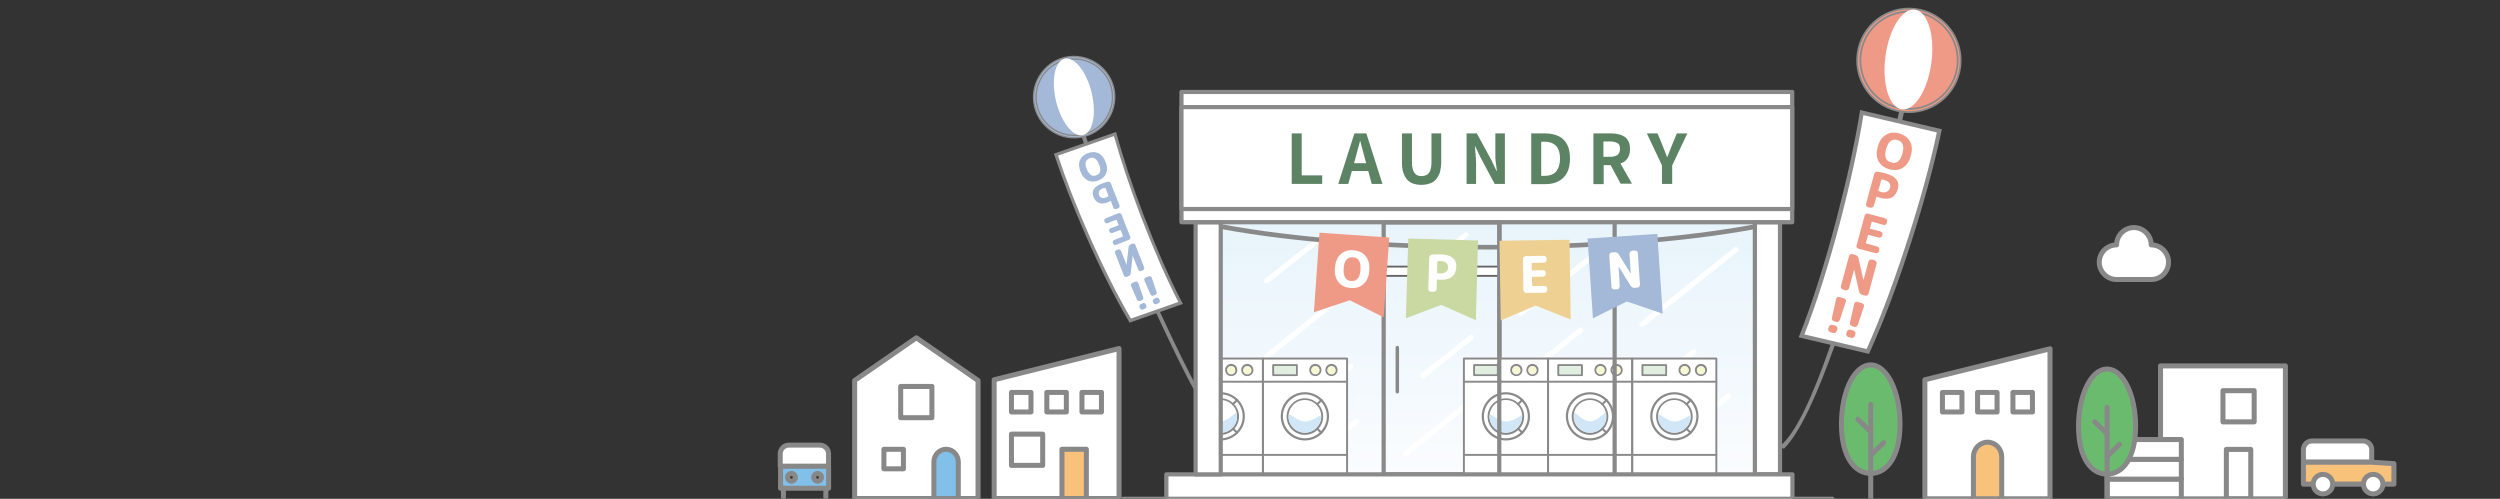 <?xml version="1.0" encoding="utf-8"?>
<!-- Generator: Adobe Illustrator 26.0.0, SVG Export Plug-In . SVG Version: 6.00 Build 0)  -->
<svg version="1.1" id="レイヤー_1" xmlns="http://www.w3.org/2000/svg" xmlns:xlink="http://www.w3.org/1999/xlink" x="0px"
	 y="0px" viewBox="0 0 1025 204.5" style="enable-background:new 0 0 1025 204.5;" xml:space="preserve">
<rect x="0" y="0" width="1025" height="204.5" fill="#333333" stroke="none"/>
<style type="text/css">
	.st0{fill:#898989;}
	.st1{fill:#FFFFFF;}
	.st2{fill:#A4B8D7;}
	.st3{fill:#A4B8D7;stroke:#898989;stroke-width:0.576;stroke-miterlimit:10;}
	.st4{fill:#EE9A87;}
	.st5{fill:#EE9A87;stroke:#898989;stroke-width:0.736;stroke-miterlimit:10;}
	.st6{fill:url(#SVGID_1_);stroke:#656464;stroke-width:0.752;stroke-linecap:round;stroke-linejoin:round;stroke-miterlimit:10;}
	.st7{fill:#FFFFFF;stroke:#898989;stroke-width:1.727;stroke-linecap:round;stroke-linejoin:round;stroke-miterlimit:10;}
	.st8{fill:none;stroke:#898989;stroke-width:0.752;stroke-linecap:round;stroke-linejoin:round;stroke-miterlimit:10;}
	.st9{fill:none;stroke:#898989;stroke-width:1.727;stroke-linecap:round;stroke-linejoin:round;stroke-miterlimit:10;}
	.st10{fill:#FFFFFF;stroke:#646464;stroke-width:0.752;stroke-linecap:round;stroke-linejoin:round;stroke-miterlimit:10;}
	.st11{fill:#5D8365;}
	.st12{fill:none;stroke:#FFFFFF;stroke-width:2.147;stroke-linecap:round;stroke-linejoin:round;stroke-miterlimit:10;}
	.st13{fill:none;stroke:#898989;stroke-width:1.432;stroke-linecap:round;stroke-miterlimit:10;}
	.st14{fill:#D1E6F7;}
	.st15{fill:#F7F7D2;}
	.st16{fill:#E0EFDF;}
	.st17{fill:none;stroke:#898989;stroke-width:1.727;stroke-miterlimit:10;}
	.st18{clip-path:url(#SVGID_00000116196991302435961820000009860219318626051498_);}
	.st19{fill:#CAD8A2;}
	.st20{fill:#EFD093;}
	.st21{fill:#FFFFFF;stroke:#888888;stroke-width:2.06;stroke-linecap:round;stroke-linejoin:round;stroke-miterlimit:10;}
	.st22{fill:none;stroke:#888888;stroke-width:2.06;stroke-linecap:round;stroke-linejoin:round;stroke-miterlimit:10;}
	.st23{fill:#81C0E9;stroke:#888888;stroke-width:2.06;stroke-linecap:round;stroke-linejoin:round;stroke-miterlimit:10;}
	.st24{fill:#3E3A39;stroke:#888888;stroke-width:2.06;stroke-miterlimit:10;}
	.st25{fill:#F8C27B;stroke:#888888;stroke-width:2.06;stroke-linecap:round;stroke-linejoin:round;stroke-miterlimit:10;}
	.st26{fill:#6BBB6E;stroke:#888888;stroke-width:2.06;stroke-linecap:round;stroke-linejoin:round;stroke-miterlimit:10;}
	.st27{fill:#FFFFFF;stroke:#898989;stroke-width:2.06;stroke-linecap:round;stroke-linejoin:round;stroke-miterlimit:10;}
	.st28{fill:#F8C27B;stroke:#898989;stroke-width:2.06;stroke-linecap:round;stroke-linejoin:round;stroke-miterlimit:10;}
	
		.st29{fill-rule:evenodd;clip-rule:evenodd;fill:#FFFFFF;stroke:#888888;stroke-width:2.06;stroke-linecap:round;stroke-linejoin:round;stroke-miterlimit:10;}
</style>
<g>
	<g>
		<g>
			<g>
				<path class="st0" d="M489.5,159.7l1.4-0.8c-6.4-10.8-23.9-49.6-30.9-65.4c-6.3-14.3-11.8-28.5-15.6-40l-1.6,0.5
					c3.7,11.5,9.3,25.8,15.6,40.1C465.6,110,483.1,148.9,489.5,159.7z"/>
			</g>
			<g>
				<g>
					<path class="st1" d="M433,63.4l24.2-8.5c2.5,9.4,6.4,21.2,11.2,33.8c5.4,14,10.9,26.5,15.6,35.5l-20.7,7.2
						c-5.2-8.7-11.3-20.9-17.4-34.5C440.5,84.4,436,72.7,433,63.4z"/>
					<path class="st0" d="M462.8,131.7c-5.4-9.1-11.6-21.4-17.4-34.6c-5.3-12-9.9-23.9-13.1-33.5l-0.2-0.6l25.5-8.9l0.2,0.7
						c2.6,9.7,6.6,21.7,11.2,33.7c5.2,13.5,10.7,26.1,15.6,35.4l0.4,0.7l-21.9,7.7L462.8,131.7z M467.8,88.9
						c-4.5-11.8-8.4-23.5-11.1-33.1l-22.9,8c3.1,9.5,7.6,21.1,12.8,32.8c5.7,12.9,11.8,25,17.1,34l19.4-6.8
						C478.3,114.5,472.9,102.1,467.8,88.9z"/>
				</g>
			</g>
			<g>
				<path class="st2" d="M443,70.4c-0.7-1.8-0.8-3.3-0.2-4.7c0.5-1.3,1.6-2.3,3.2-2.9c1.6-0.6,3-0.6,4.3,0c1.3,0.6,2.3,1.8,3,3.6
					c0.7,1.8,0.8,3.3,0.2,4.7c-0.5,1.3-1.6,2.3-3.2,2.9c-1.6,0.6-3,0.6-4.3,0C444.7,73.3,443.7,72.1,443,70.4z M449.5,71.9
					c1.7-0.7,2.1-2.2,1.1-4.5c-0.9-2.3-2.2-3.2-3.9-2.5c-1.7,0.7-2.1,2.2-1.1,4.5C446.6,71.7,447.8,72.5,449.5,71.9z"/>
				<path class="st2" d="M457.7,85.7c-0.2,0.1-0.5,0.1-0.7,0c-0.2-0.1-0.4-0.3-0.5-0.5l-1-2.7c0-0.1-0.1-0.1-0.2-0.1
					c-0.3,0.2-0.7,0.3-1,0.5c-1.4,0.6-2.7,0.7-3.7,0.3c-1-0.4-1.8-1.2-2.3-2.5c-0.9-2.4,0.2-4.2,3.4-5.4c0.8-0.3,1.6-0.6,2.5-0.8
					c0.2-0.1,0.5,0,0.7,0.1c0.2,0.1,0.4,0.3,0.5,0.5l3.6,9.1c0.1,0.2,0.1,0.5,0,0.7c-0.1,0.2-0.3,0.4-0.5,0.5L457.7,85.7z M453.1,77
					c-0.3,0.1-0.6,0.1-0.9,0.2c-1.5,0.6-2,1.5-1.6,2.7c0.2,0.6,0.6,1,1.1,1.2c0.5,0.2,1.1,0.1,1.9-0.2c0.2-0.1,0.5-0.2,0.8-0.4
					c0.1-0.1,0.1-0.1,0.1-0.2l-1.3-3.3C453.3,77,453.2,77,453.1,77z"/>
				<path class="st2" d="M457.6,100.4c-0.2,0.1-0.5,0.1-0.7,0c-0.2-0.1-0.4-0.3-0.5-0.5l-0.1-0.3c-0.1-0.2-0.1-0.5,0-0.7
					c0.1-0.2,0.3-0.4,0.5-0.5l3.5-1.4c0.1,0,0.1-0.1,0.1-0.2l-0.9-2.4c0-0.1-0.1-0.1-0.2-0.1l-3.2,1.2c-0.2,0.1-0.5,0.1-0.7,0
					c-0.2-0.1-0.4-0.3-0.5-0.5l-0.1-0.2c-0.1-0.2-0.1-0.5,0-0.7c0.1-0.2,0.3-0.4,0.5-0.5l3.2-1.2c0.1,0,0.1-0.1,0.1-0.2l-0.8-2
					c0-0.1-0.1-0.1-0.2-0.1l-3.5,1.4c-0.2,0.1-0.5,0.1-0.7,0c-0.2-0.1-0.4-0.3-0.5-0.5l-0.1-0.3c-0.1-0.2-0.1-0.5,0-0.7
					c0.1-0.2,0.3-0.4,0.5-0.5l5.3-2.1c0.2-0.1,0.5-0.1,0.7,0c0.2,0.1,0.4,0.3,0.5,0.5l3.6,9.2c0.1,0.2,0.1,0.5,0,0.7
					c-0.1,0.2-0.3,0.4-0.5,0.5L457.6,100.4z"/>
				<path class="st2" d="M467.9,111.1c-0.2,0.1-0.5,0.1-0.7,0c-0.2-0.1-0.4-0.3-0.5-0.5l-2.3-5.8c0,0,0,0,0,0c0,0,0,0,0,0l-0.8,7.2
					c-0.1,0.6-0.4,1-0.9,1.2l-0.7,0.3c-0.2,0.1-0.5,0.1-0.7,0c-0.2-0.1-0.4-0.3-0.5-0.5l-3.6-9.2c-0.1-0.2-0.1-0.5,0-0.7
					c0.1-0.2,0.3-0.4,0.5-0.5l0.7-0.3c0.2-0.1,0.5-0.1,0.7,0c0.2,0.1,0.4,0.3,0.5,0.5l2.3,5.8c0,0,0,0,0,0c0,0,0,0,0,0l0.8-7.2
					c0.1-0.6,0.4-1,0.9-1.2l0.7-0.3c0.2-0.1,0.5-0.1,0.7,0c0.2,0.1,0.4,0.3,0.5,0.5l3.6,9.2c0.1,0.2,0.1,0.5,0,0.7
					c-0.1,0.2-0.3,0.4-0.5,0.5L467.9,111.1z"/>
				<g>
					<path class="st2" d="M472.9,121.2c-0.2,0.1-0.5,0.1-0.7,0c-0.2-0.1-0.4-0.3-0.5-0.5l-2.5-5.7c-0.1-0.2-0.1-0.4,0-0.7
						c0.1-0.2,0.3-0.4,0.5-0.5l1.3-0.5c0.2-0.1,0.5-0.1,0.7,0c0.2,0.1,0.4,0.3,0.5,0.5l2,5.9c0.1,0.2,0.1,0.5,0,0.7
						c-0.1,0.2-0.3,0.4-0.5,0.5L472.9,121.2z M474.1,122.1c0.2-0.1,0.5-0.1,0.7,0c0.2,0.1,0.4,0.3,0.5,0.5l0.2,0.5
						c0.1,0.2,0.1,0.5,0,0.7c-0.1,0.2-0.3,0.4-0.5,0.5l-0.9,0.4c-0.2,0.1-0.5,0.1-0.7,0c-0.2-0.1-0.4-0.3-0.5-0.5l-0.2-0.5
						c-0.1-0.2-0.1-0.5,0-0.7c0.1-0.2,0.3-0.4,0.5-0.5L474.1,122.1z"/>
					<path class="st2" d="M467.4,123.4c-0.2,0.1-0.5,0.1-0.7,0c-0.2-0.1-0.4-0.3-0.5-0.5l-2.5-5.7c-0.1-0.2-0.1-0.4,0-0.7
						c0.1-0.2,0.3-0.4,0.5-0.5l1.3-0.5c0.2-0.1,0.5-0.1,0.7,0c0.2,0.1,0.4,0.3,0.5,0.5l2,5.9c0.1,0.2,0.1,0.5,0,0.7
						c-0.1,0.2-0.3,0.4-0.5,0.5L467.4,123.4z M468.6,124.3c0.2-0.1,0.5-0.1,0.7,0c0.2,0.1,0.4,0.3,0.5,0.5l0.2,0.5
						c0.1,0.2,0.1,0.5,0,0.7c-0.1,0.2-0.3,0.4-0.5,0.5l-0.9,0.4c-0.2,0.1-0.5,0.1-0.7,0c-0.2-0.1-0.4-0.3-0.5-0.5l-0.2-0.5
						c-0.1-0.2-0.1-0.5,0-0.7c0.1-0.2,0.3-0.4,0.5-0.5L468.6,124.3z"/>
				</g>
			</g>
			<g>
				<circle class="st3" cx="440.4" cy="39.8" r="16.1"/>
				<path class="st3" d="M424.2,43.7c-2.1-8.9,3.4-17.9,12.3-20.1c8.9-2.1,17.9,3.4,20.1,12.3c2.1,8.9-3.4,17.9-12.3,20.1
					C435.4,58.2,426.4,52.7,424.2,43.7z M425.2,43.5c2,8.4,10.5,13.6,18.9,11.6c8.4-2,13.6-10.5,11.6-18.9
					c-2-8.4-10.5-13.6-18.9-11.6S423.2,35.1,425.2,43.5z"/>
			</g>
			
				<ellipse transform="matrix(0.972 -0.234 0.234 0.972 2.897 104.105)" class="st1" cx="440.4" cy="39.8" rx="7.5" ry="16.1"/>
		</g>
		<g>
			<g>
				<path class="st0" d="M731.4,184l-1.9-0.9c13.5-9.9,28.8-66.6,35.5-87.6c6.1-19,11.2-37.8,14.3-52.9l2,0.4
					c-3.2,15.2-8.3,34-14.4,53.1C760.2,117.2,745.1,170.5,731.4,184z"/>
			</g>
			<g>
				<g>
					<path class="st1" d="M795.2,53.7l-31.9-7.5c-1.9,12.3-5.3,27.8-9.7,44.4c-4.9,18.5-10.3,35.1-15,47.1l27.2,6.4
						c5.4-11.8,11.5-28,17.4-46.2C788.5,81.3,792.6,65.9,795.2,53.7z"/>
					<path class="st0" d="M766.3,145.1l-28.9-6.8l0.4-0.9c5-12.5,10.3-29.2,15-47.1c4.2-15.9,7.7-31.7,9.7-44.3l0.1-0.9l33.6,7.9
						l-0.2,0.8c-2.7,12.7-6.9,28.4-12,44.3c-5.6,17.6-11.8,34-17.4,46.3L766.3,145.1z M739.8,137.1l25.5,6
						c5.5-12.2,11.5-28.3,17-45.5c5-15.5,9.2-30.9,11.8-43.3l-30.1-7.1c-2,12.5-5.4,28-9.5,43.6
						C749.9,108.2,744.7,124.6,739.8,137.1z"/>
				</g>
			</g>
			<g>
				<path class="st4" d="M780.1,68.8c-1.6,1-3.4,1.2-5.5,0.6c-2.1-0.6-3.5-1.7-4.4-3.3c-0.9-1.6-1-3.6-0.3-5.9
					c0.6-2.3,1.7-4,3.3-4.9c1.6-1,3.4-1.2,5.5-0.6c2.1,0.6,3.5,1.7,4.4,3.3c0.9,1.6,1,3.6,0.3,5.9C782.8,66.2,781.7,67.9,780.1,68.8
					z M780,62.9c0.8-3.1,0.2-4.9-2.1-5.5c-2.2-0.6-3.7,0.6-4.6,3.7c-0.8,3.1-0.2,4.9,2.1,5.5C777.6,67.3,779.2,66,780,62.9z"/>
				<path class="st4" d="M765.9,85c-0.3-0.1-0.5-0.3-0.7-0.6c-0.2-0.3-0.2-0.6-0.1-0.9l3.3-12.1c0.1-0.3,0.3-0.6,0.5-0.8
					c0.3-0.2,0.6-0.3,0.9-0.2c1.1,0.2,2.2,0.4,3.3,0.7c4.2,1.2,5.9,3.3,5,6.4c-0.5,1.7-1.3,2.9-2.5,3.5c-1.2,0.6-2.8,0.7-4.7,0.1
					c-0.5-0.1-1-0.3-1.4-0.4c-0.1,0-0.2,0-0.2,0.1l-1,3.5c-0.1,0.3-0.3,0.5-0.6,0.7c-0.3,0.2-0.6,0.2-0.9,0.1L765.9,85z M771.3,73.8
					l-1.2,4.3c0,0.1,0,0.2,0.1,0.2c0.4,0.2,0.8,0.3,1,0.4c0.9,0.3,1.7,0.2,2.4-0.1c0.6-0.3,1.1-0.8,1.3-1.6c0.4-1.6-0.4-2.6-2.3-3.2
					c-0.3-0.1-0.7-0.2-1.1-0.2C771.4,73.6,771.3,73.7,771.3,73.8z"/>
				<path class="st4" d="M762,102c-0.3-0.1-0.5-0.3-0.7-0.5c-0.2-0.3-0.2-0.6-0.1-0.9l3.3-12.2c0.1-0.3,0.3-0.5,0.5-0.7
					c0.3-0.2,0.6-0.2,0.9-0.1l7,1.9c0.3,0.1,0.5,0.3,0.7,0.5c0.2,0.3,0.2,0.6,0.1,0.9l-0.1,0.5c-0.1,0.3-0.3,0.5-0.5,0.7
					c-0.3,0.2-0.6,0.2-0.9,0.1l-4.6-1.3c-0.1,0-0.2,0-0.2,0.1l-0.7,2.6c0,0.1,0,0.2,0.1,0.2l4.2,1.1c0.3,0.1,0.5,0.3,0.7,0.5
					c0.2,0.3,0.2,0.6,0.1,0.9l-0.1,0.3c-0.1,0.3-0.3,0.5-0.5,0.7c-0.3,0.2-0.6,0.2-0.9,0.1l-4.2-1.1c-0.1,0-0.2,0-0.2,0.1l-0.9,3.2
					c0,0.1,0,0.2,0.1,0.2l4.6,1.3c0.3,0.1,0.5,0.3,0.7,0.5c0.2,0.3,0.2,0.6,0.1,0.9l-0.1,0.5c-0.1,0.3-0.3,0.5-0.5,0.7
					c-0.3,0.2-0.6,0.2-0.9,0.1L762,102z"/>
				<path class="st4" d="M755.6,118.7c-0.3-0.1-0.5-0.3-0.7-0.6c-0.2-0.3-0.2-0.6-0.1-0.9l3.3-12.2c0.1-0.3,0.3-0.5,0.6-0.7
					c0.3-0.2,0.6-0.2,0.9-0.1l1,0.3c0.8,0.2,1.2,0.7,1.4,1.4l2,9c0,0,0,0,0,0c0,0,0,0,0,0l2.1-7.7c0.1-0.3,0.3-0.5,0.6-0.7
					c0.3-0.2,0.6-0.2,0.9-0.1l1,0.3c0.3,0.1,0.5,0.3,0.7,0.6c0.2,0.3,0.2,0.6,0.1,0.9l-3.3,12.2c-0.1,0.3-0.3,0.5-0.6,0.7
					c-0.3,0.2-0.6,0.2-0.9,0.1l-1-0.3c-0.8-0.2-1.2-0.7-1.4-1.4l-2-9c0,0,0,0,0,0c0,0,0,0,0,0l-2.1,7.7c-0.1,0.3-0.3,0.5-0.6,0.7
					c-0.3,0.2-0.6,0.2-0.9,0.1L755.6,118.7z"/>
				<g>
					<path class="st4" d="M751.9,131.7c-0.3-0.1-0.6-0.3-0.7-0.5c-0.2-0.3-0.2-0.6-0.1-0.9l1.7-7.7c0.1-0.3,0.2-0.5,0.5-0.7
						c0.3-0.2,0.6-0.2,0.9-0.1l1.8,0.5c0.3,0.1,0.5,0.3,0.7,0.5c0.2,0.3,0.2,0.6,0.1,0.9l-2.5,7.5c-0.1,0.3-0.3,0.5-0.6,0.7
						c-0.3,0.2-0.6,0.2-0.9,0.1L751.9,131.7z M752.5,133.5c0.3,0.1,0.5,0.3,0.7,0.6c0.2,0.3,0.2,0.6,0.1,0.9l-0.2,0.7
						c-0.1,0.3-0.3,0.5-0.6,0.7c-0.3,0.2-0.6,0.2-0.9,0.1l-1.2-0.3c-0.3-0.1-0.5-0.3-0.7-0.6c-0.2-0.3-0.2-0.6-0.1-0.9l0.2-0.7
						c0.1-0.3,0.3-0.5,0.6-0.7c0.3-0.2,0.6-0.2,0.9-0.1L752.5,133.5z"/>
					<path class="st4" d="M759.3,133.7c-0.3-0.1-0.6-0.3-0.7-0.5c-0.2-0.3-0.2-0.6-0.1-0.9l1.7-7.7c0.1-0.3,0.2-0.5,0.5-0.7
						c0.3-0.2,0.6-0.2,0.9-0.1l1.8,0.5c0.3,0.1,0.5,0.3,0.7,0.5c0.2,0.3,0.2,0.6,0.1,0.9l-2.5,7.5c-0.1,0.3-0.3,0.5-0.6,0.7
						c-0.3,0.2-0.6,0.2-0.9,0.1L759.3,133.7z M759.9,135.5c0.3,0.1,0.5,0.3,0.7,0.6c0.2,0.3,0.2,0.6,0.1,0.9l-0.2,0.7
						c-0.1,0.3-0.3,0.5-0.6,0.7c-0.3,0.2-0.6,0.2-0.9,0.1l-1.2-0.3c-0.3-0.1-0.5-0.3-0.7-0.6c-0.2-0.3-0.2-0.6-0.1-0.9l0.2-0.7
						c0.1-0.3,0.3-0.5,0.6-0.7c0.3-0.2,0.6-0.2,0.9-0.1L759.9,135.5z"/>
				</g>
			</g>
			<g>
				<circle class="st5" cx="782.7" cy="24.7" r="20.6"/>
				<path class="st5" d="M779.9,45.8c-11.6-1.5-19.8-12.2-18.3-23.8c1.5-11.6,12.2-19.8,23.8-18.3c11.6,1.5,19.8,12.2,18.3,23.8
					C802.2,39.1,791.5,47.3,779.9,45.8z M785.3,4.9c-10.9-1.4-21,6.3-22.4,17.2c-1.4,10.9,6.3,21,17.2,22.4s21-6.3,22.4-17.2
					C803.9,16.4,796.2,6.4,785.3,4.9z"/>
			</g>
			
				<ellipse transform="matrix(0.129 -0.992 0.992 0.129 656.98 797.65)" class="st1" cx="782.7" cy="24.7" rx="20.6" ry="9.5"/>
		</g>
		<g>
			<linearGradient id="SVGID_1_" gradientUnits="userSpaceOnUse" x1="609.969" y1="194.479" x2="609.969" y2="91.163">
				<stop  offset="0" style="stop-color:#FAFCFF"/>
				<stop  offset="1" style="stop-color:#E8F4FB"/>
			</linearGradient>
			<rect x="500.5" y="91.2" class="st6" width="219" height="103.3"/>
			<rect x="484.4" y="37.7" class="st7" width="250.4" height="53.4"/>
			<rect x="484.4" y="43.9" class="st7" width="250.4" height="41.8"/>
			<line class="st7" x1="460.5" y1="204.5" x2="751.3" y2="204.5"/>
			<rect x="500.5" y="91.2" class="st8" width="67" height="103.3"/>
			<rect x="567.3" y="91.2" class="st9" width="47.5" height="103.3"/>
			<rect x="614.7" y="91.2" class="st8" width="47.2" height="103.3"/>
			<rect x="662" y="91.2" class="st8" width="57.5" height="103.3"/>
			<rect x="719.5" y="91.2" class="st7" width="10.3" height="103.3"/>
			<rect x="567.4" y="109.3" class="st10" width="47.3" height="3.8"/>
			<g>
				<g>
					<g>
						<path class="st11" d="M529.6,75.4V54.7h4.1v17.2h8.4v3.5H529.6z"/>
						<path class="st11" d="M548.7,75.4l6.6-20.7h4.9l6.6,20.7h-4.4l-2.9-10.8c-0.3-1.1-0.6-2.2-0.9-3.4c-0.3-1.2-0.6-2.3-0.9-3.4
							h-0.1c-0.3,1.1-0.5,2.3-0.9,3.4c-0.3,1.2-0.6,2.3-0.9,3.4l-3,10.8H548.7z M552.8,70.1v-3.2h9.8v3.2H552.8z"/>
						<path class="st11" d="M582.8,75.8c-1.3,0-2.4-0.2-3.4-0.5c-1-0.4-1.8-0.9-2.5-1.7c-0.7-0.8-1.2-1.8-1.6-3
							c-0.4-1.2-0.5-2.7-0.5-4.4V54.7h4.1v11.8c0,1.4,0.2,2.6,0.5,3.4s0.8,1.4,1.4,1.8c0.6,0.4,1.3,0.5,2.1,0.5
							c0.8,0,1.5-0.2,2.1-0.5c0.6-0.4,1.1-1,1.4-1.8s0.5-2,0.5-3.4V54.7h4v11.4c0,1.7-0.2,3.2-0.5,4.4c-0.4,1.2-0.9,2.2-1.6,3
							c-0.7,0.8-1.5,1.4-2.5,1.7C585.1,75.6,584,75.8,582.8,75.8z"/>
						<path class="st11" d="M601.3,75.4V54.7h4.2l6,11l2.1,4.5h0.1c-0.1-1.1-0.2-2.3-0.4-3.5s-0.2-2.5-0.2-3.7v-8.3h3.9v20.7h-4.2
							l-5.9-11.1l-2.1-4.4h-0.1c0.1,1.1,0.2,2.3,0.3,3.5c0.1,1.2,0.2,2.5,0.2,3.7v8.3H601.3z"/>
						<path class="st11" d="M627.8,75.4V54.7h5.7c2.1,0,3.9,0.4,5.5,1.1c1.5,0.7,2.7,1.9,3.5,3.4c0.8,1.5,1.2,3.4,1.2,5.8
							c0,2.3-0.4,4.3-1.2,5.8c-0.8,1.5-2,2.7-3.5,3.5c-1.5,0.8-3.3,1.2-5.3,1.2H627.8z M631.9,72.1h1.3c1.3,0,2.4-0.2,3.4-0.7
							s1.7-1.2,2.2-2.3c0.5-1.1,0.8-2.4,0.8-4.1c0-1.7-0.3-3-0.8-4c-0.5-1-1.2-1.7-2.2-2.2s-2.1-0.7-3.4-0.7h-1.3V72.1z"/>
						<path class="st11" d="M653.3,75.4V54.7h7.2c1.5,0,2.8,0.2,4,0.6c1.2,0.4,2.1,1,2.8,2s1,2.2,1,3.8c0,1.5-0.3,2.8-1,3.8
							s-1.6,1.7-2.8,2.1c-1.2,0.5-2.5,0.7-4,0.7h-3v7.8H653.3z M657.4,64.3h2.7c1.3,0,2.4-0.3,3.1-0.8c0.7-0.6,1-1.4,1-2.5
							c0-1.1-0.3-1.9-1-2.3c-0.7-0.4-1.7-0.7-3.1-0.7h-2.7V64.3z M664.5,75.4l-4.8-8.9l2.9-2.6l6.5,11.4H664.5z"/>
						<path class="st11" d="M681.4,75.4v-7.6l-6.2-13.1h4.4l2.1,5.1c0.3,0.8,0.6,1.5,0.9,2.3c0.3,0.7,0.6,1.5,0.9,2.3h0.1
							c0.3-0.8,0.6-1.6,0.9-2.3c0.3-0.7,0.6-1.5,0.9-2.3l2.1-5.1h4.3l-6.2,13.1v7.6H681.4z"/>
					</g>
				</g>
			</g>
			<g>
				<line class="st12" x1="539.2" y1="99.4" x2="519.4" y2="115.1"/>
				<line class="st12" x1="521.8" y1="174.7" x2="513.3" y2="181.8"/>
				<line class="st12" x1="601" y1="96.3" x2="591.1" y2="104.2"/>
				<line class="st12" x1="605.8" y1="162.4" x2="576.2" y2="186"/>
				<line class="st12" x1="711.7" y1="102.4" x2="673.2" y2="133"/>
				<line class="st12" x1="653.1" y1="104.9" x2="623.6" y2="128.4"/>
				<line class="st12" x1="708.7" y1="162.4" x2="679.1" y2="186"/>
				<line class="st12" x1="556.2" y1="172.7" x2="536.4" y2="188.5"/>
				<line class="st12" x1="694.4" y1="144.3" x2="674.6" y2="160"/>
				<line class="st12" x1="603.2" y1="138.3" x2="583.4" y2="154"/>
				<line class="st12" x1="653.1" y1="156.5" x2="623.6" y2="180"/>
				<line class="st12" x1="648" y1="135.4" x2="628.3" y2="151.2"/>
				<line class="st12" x1="548.7" y1="122.6" x2="519.2" y2="146.2"/>
				<line class="st12" x1="553.7" y1="150.2" x2="534" y2="165.9"/>
			</g>
			<line class="st13" x1="572.9" y1="142.5" x2="572.9" y2="160.6"/>
			<g>
				<g>
					<g>
						<rect x="600.1" y="146.6" class="st1" width="103.6" height="48.3"/>
						<g>
							<g>
								<g>
									<path class="st0" d="M617.4,180.6c-5.4,0-9.9-4.4-9.9-9.9s4.4-9.9,9.9-9.9c5.4,0,9.9,4.4,9.9,9.9S622.9,180.6,617.4,180.6z
										 M617.4,161.7c-5,0-9,4.1-9,9s4.1,9,9,9c5,0,9-4.1,9-9S622.4,161.7,617.4,161.7z"/>
								</g>
								<g>
									<path class="st0" d="M617.4,178.3c-4.2,0-7.5-3.4-7.5-7.5s3.4-7.5,7.5-7.5c4.2,0,7.5,3.4,7.5,7.5S621.6,178.3,617.4,178.3z
										 M617.4,164c-3.7,0-6.7,3-6.7,6.7c0,3.7,3,6.7,6.7,6.7c3.7,0,6.7-3,6.7-6.7C624.1,167,621.1,164,617.4,164z"/>
								</g>
								<g>
									<path class="st0" d="M634.7,194.9h-34.5c-0.2,0-0.4-0.2-0.4-0.4V147c0-0.2,0.2-0.4,0.4-0.4h34.5c0.2,0,0.4,0.2,0.4,0.4
										v47.5C635.1,194.7,634.9,194.9,634.7,194.9z M600.6,194.1h33.7v-46.7h-33.7V194.1z"/>
								</g>
								<g>
									<path class="st0" d="M634.7,186.9h-34.5c-0.2,0-0.4-0.2-0.4-0.4c0-0.2,0.2-0.4,0.4-0.4h34.5c0.2,0,0.4,0.2,0.4,0.4
										C635.1,186.7,634.9,186.9,634.7,186.9z"/>
								</g>
								<g>
									<path class="st0" d="M634.7,156.9h-34.5c-0.2,0-0.4-0.2-0.4-0.4s0.2-0.4,0.4-0.4h34.5c0.2,0,0.4,0.2,0.4,0.4
										S634.9,156.9,634.7,156.9z"/>
								</g>
								<g>
									<path class="st0" d="M621.7,154.2c-1.4,0-2.5-1.1-2.5-2.5c0-1.4,1.1-2.5,2.5-2.5c1.4,0,2.5,1.1,2.5,2.5
										C624.2,153.1,623.1,154.2,621.7,154.2z M621.7,150.1c-0.9,0-1.7,0.7-1.7,1.7c0,0.9,0.7,1.7,1.7,1.7c0.9,0,1.7-0.7,1.7-1.7
										C623.3,150.8,622.6,150.1,621.7,150.1z"/>
								</g>
								<g>
									<path class="st0" d="M628.3,154.2c-1.4,0-2.5-1.1-2.5-2.5c0-1.4,1.1-2.5,2.5-2.5c1.4,0,2.5,1.1,2.5,2.5
										C630.8,153.1,629.7,154.2,628.3,154.2z M628.3,150.1c-0.9,0-1.7,0.7-1.7,1.7c0,0.9,0.7,1.7,1.7,1.7c0.9,0,1.7-0.7,1.7-1.7
										C630,150.8,629.2,150.1,628.3,150.1z"/>
								</g>
								<g>
									<path class="st0" d="M614.1,154.2h-9.7c-0.2,0-0.4-0.2-0.4-0.4v-4.1c0-0.2,0.2-0.4,0.4-0.4h9.7c0.2,0,0.4,0.2,0.4,0.4v4.1
										C614.5,154.1,614.3,154.2,614.1,154.2z M604.8,153.4h8.8v-3.3h-8.8V153.4z"/>
								</g>
								<g>
									<path class="st0" d="M622.4,166.1c-0.1,0-0.2,0-0.3-0.1c-0.2-0.2-0.2-0.4,0-0.6l1.7-1.7c0.2-0.2,0.4-0.2,0.6,0
										c0.2,0.2,0.2,0.4,0,0.6l-1.7,1.7C622.6,166.1,622.5,166.1,622.4,166.1z"/>
								</g>
								<g>
									<path class="st0" d="M624.1,177.8c-0.1,0-0.2,0-0.3-0.1l-1.7-1.7c-0.2-0.2-0.2-0.4,0-0.6s0.4-0.2,0.6,0l1.7,1.7
										c0.2,0.2,0.2,0.4,0,0.6C624.3,177.8,624.2,177.8,624.1,177.8z"/>
								</g>
							</g>
							<g>
								<g>
									<path class="st0" d="M651.9,180.6c-5.4,0-9.9-4.4-9.9-9.9s4.4-9.9,9.9-9.9c5.4,0,9.9,4.4,9.9,9.9S657.4,180.6,651.9,180.6z
										 M651.9,161.7c-5,0-9,4.1-9,9s4.1,9,9,9c5,0,9-4.1,9-9S656.9,161.7,651.9,161.7z"/>
								</g>
								<g>
									<path class="st0" d="M651.9,178.3c-4.2,0-7.5-3.4-7.5-7.5s3.4-7.5,7.5-7.5c4.2,0,7.5,3.4,7.5,7.5S656.1,178.3,651.9,178.3z
										 M651.9,164c-3.7,0-6.7,3-6.7,6.7c0,3.7,3,6.7,6.7,6.7c3.7,0,6.7-3,6.7-6.7C658.6,167,655.6,164,651.9,164z"/>
								</g>
								<g>
									<path class="st0" d="M669.2,194.9h-34.5c-0.2,0-0.4-0.2-0.4-0.4V147c0-0.2,0.2-0.4,0.4-0.4h34.5c0.2,0,0.4,0.2,0.4,0.4
										v47.5C669.6,194.7,669.4,194.9,669.2,194.9z M635.1,194.1h33.7v-46.7h-33.7V194.1z"/>
								</g>
								<g>
									<path class="st0" d="M669.2,186.9h-34.5c-0.2,0-0.4-0.2-0.4-0.4c0-0.2,0.2-0.4,0.4-0.4h34.5c0.2,0,0.4,0.2,0.4,0.4
										C669.6,186.7,669.4,186.9,669.2,186.9z"/>
								</g>
								<g>
									<path class="st0" d="M669.2,156.9h-34.5c-0.2,0-0.4-0.2-0.4-0.4s0.2-0.4,0.4-0.4h34.5c0.2,0,0.4,0.2,0.4,0.4
										S669.4,156.9,669.2,156.9z"/>
								</g>
								<g>
									<path class="st0" d="M656.2,154.2c-1.4,0-2.5-1.1-2.5-2.5c0-1.4,1.1-2.5,2.5-2.5c1.4,0,2.5,1.1,2.5,2.5
										C658.7,153.1,657.6,154.2,656.2,154.2z M656.2,150.1c-0.9,0-1.7,0.7-1.7,1.7c0,0.9,0.7,1.7,1.7,1.7c0.9,0,1.7-0.7,1.7-1.7
										C657.9,150.8,657.1,150.1,656.2,150.1z"/>
								</g>
								<g>
									<path class="st0" d="M662.8,154.2c-1.4,0-2.5-1.1-2.5-2.5c0-1.4,1.1-2.5,2.5-2.5c1.4,0,2.5,1.1,2.5,2.5
										C665.3,153.1,664.2,154.2,662.8,154.2z M662.8,150.1c-0.9,0-1.7,0.7-1.7,1.7c0,0.9,0.7,1.7,1.7,1.7c0.9,0,1.7-0.7,1.7-1.7
										C664.5,150.8,663.8,150.1,662.8,150.1z"/>
								</g>
								<g>
									<path class="st0" d="M648.6,154.2h-9.7c-0.2,0-0.4-0.2-0.4-0.4v-4.1c0-0.2,0.2-0.4,0.4-0.4h9.7c0.2,0,0.4,0.2,0.4,0.4v4.1
										C649,154.1,648.8,154.2,648.6,154.2z M639.4,153.4h8.8v-3.3h-8.8V153.4z"/>
								</g>
								<g>
									<path class="st0" d="M657,166.1c-0.1,0-0.2,0-0.3-0.1c-0.2-0.2-0.2-0.4,0-0.6l1.7-1.7c0.2-0.2,0.4-0.2,0.6,0
										c0.2,0.2,0.2,0.4,0,0.6l-1.7,1.7C657.2,166.1,657.1,166.1,657,166.1z"/>
								</g>
								<g>
									<path class="st0" d="M658.6,177.8c-0.1,0-0.2,0-0.3-0.1l-1.7-1.7c-0.2-0.2-0.2-0.4,0-0.6s0.4-0.2,0.6,0l1.7,1.7
										c0.2,0.2,0.2,0.4,0,0.6C658.8,177.8,658.7,177.8,658.6,177.8z"/>
								</g>
							</g>
							<g>
								<g>
									<path class="st0" d="M686.5,180.6c-5.4,0-9.9-4.4-9.9-9.9s4.4-9.9,9.9-9.9c5.4,0,9.9,4.4,9.9,9.9S691.9,180.6,686.5,180.6z
										 M686.5,161.7c-5,0-9,4.1-9,9s4.1,9,9,9c5,0,9-4.1,9-9S691.4,161.7,686.5,161.7z"/>
								</g>
								<g>
									<path class="st0" d="M686.5,178.3c-4.2,0-7.5-3.4-7.5-7.5s3.4-7.5,7.5-7.5c4.2,0,7.5,3.4,7.5,7.5S690.6,178.3,686.5,178.3z
										 M686.5,164c-3.7,0-6.7,3-6.7,6.7c0,3.7,3,6.7,6.7,6.7c3.7,0,6.7-3,6.7-6.7C693.2,167,690.1,164,686.5,164z"/>
								</g>
								<g>
									<path class="st0" d="M703.7,194.9h-34.5c-0.2,0-0.4-0.2-0.4-0.4V147c0-0.2,0.2-0.4,0.4-0.4h34.5c0.2,0,0.4,0.2,0.4,0.4
										v47.5C704.1,194.7,704,194.9,703.7,194.9z M669.6,194.1h33.7v-46.7h-33.7V194.1z"/>
								</g>
								<g>
									<path class="st0" d="M703.7,186.9h-34.5c-0.2,0-0.4-0.2-0.4-0.4c0-0.2,0.2-0.4,0.4-0.4h34.5c0.2,0,0.4,0.2,0.4,0.4
										C704.1,186.7,704,186.9,703.7,186.9z"/>
								</g>
								<g>
									<path class="st0" d="M703.7,156.9h-34.5c-0.2,0-0.4-0.2-0.4-0.4s0.2-0.4,0.4-0.4h34.5c0.2,0,0.4,0.2,0.4,0.4
										S704,156.9,703.7,156.9z"/>
								</g>
								<g>
									<path class="st0" d="M690.7,154.2c-1.4,0-2.5-1.1-2.5-2.5c0-1.4,1.1-2.5,2.5-2.5c1.4,0,2.5,1.1,2.5,2.5
										C693.2,153.1,692.1,154.2,690.7,154.2z M690.7,150.1c-0.9,0-1.7,0.7-1.7,1.7c0,0.9,0.7,1.7,1.7,1.7c0.9,0,1.7-0.7,1.7-1.7
										C692.4,150.8,691.7,150.1,690.7,150.1z"/>
								</g>
								<g>
									<path class="st0" d="M697.4,154.2c-1.4,0-2.5-1.1-2.5-2.5c0-1.4,1.1-2.5,2.5-2.5c1.4,0,2.5,1.1,2.5,2.5
										C699.9,153.1,698.7,154.2,697.4,154.2z M697.4,150.1c-0.9,0-1.7,0.7-1.7,1.7c0,0.9,0.7,1.7,1.7,1.7c0.9,0,1.7-0.7,1.7-1.7
										C699,150.8,698.3,150.1,697.4,150.1z"/>
								</g>
								<g>
									<path class="st0" d="M683.1,154.2h-9.7c-0.2,0-0.4-0.2-0.4-0.4v-4.1c0-0.2,0.2-0.4,0.4-0.4h9.7c0.2,0,0.4,0.2,0.4,0.4v4.1
										C683.6,154.1,683.4,154.2,683.1,154.2z M673.9,153.4h8.8v-3.3h-8.8V153.4z"/>
								</g>
								<g>
									<path class="st0" d="M691.5,166.1c-0.1,0-0.2,0-0.3-0.1c-0.2-0.2-0.2-0.4,0-0.6l1.7-1.7c0.2-0.2,0.4-0.2,0.6,0
										c0.2,0.2,0.2,0.4,0,0.6l-1.7,1.7C691.7,166.1,691.6,166.1,691.5,166.1z"/>
								</g>
								<g>
									<path class="st0" d="M693.1,177.8c-0.1,0-0.2,0-0.3-0.1l-1.7-1.7c-0.2-0.2-0.2-0.4,0-0.6s0.4-0.2,0.6,0l1.7,1.7
										c0.2,0.2,0.2,0.4,0,0.6C693.4,177.8,693.3,177.8,693.1,177.8z"/>
								</g>
							</g>
						</g>
					</g>
					<path class="st14" d="M624.1,170.7c-0.1,3.7-3,6.7-6.7,6.7s-6.8-3-6.7-6.7c0-2.4,3,2.1,6.7,2.1S624.1,169.3,624.1,170.7z"/>
					<path class="st14" d="M658.5,169.5c0.5,3.7-1.8,7.1-5.4,7.8c-3.6,0.6-7.2-1.8-7.8-5.4c-0.4-2.4,3.3,1.5,7,0.9
						C655.9,172.1,658.3,168.2,658.5,169.5z"/>
					<path class="st14" d="M693.2,170.7c-0.1,3.7-3,6.7-6.7,6.7s-6.8-3-6.7-6.7c0-2.4,3,2.1,6.7,2.1S693.2,169.3,693.2,170.7z"/>
					<path class="st14" d="M645.4,169.5c-0.5,3.7,1.8,7.1,5.4,7.8c3.6,0.6,7.2-1.8,7.8-5.4c0.4-2.4-3.3,1.5-7,0.9
						C647.9,172.1,645.6,168.2,645.4,169.5z"/>
				</g>
				<circle class="st15" cx="621.7" cy="151.7" r="1.6"/>
				<circle class="st15" cx="628.3" cy="151.7" r="1.6"/>
				<circle class="st15" cx="656.2" cy="151.7" r="1.6"/>
				<circle class="st15" cx="662.8" cy="151.8" r="1.6"/>
				<circle class="st15" cx="690.7" cy="151.7" r="1.6"/>
				<circle class="st15" cx="697.4" cy="151.8" r="1.6"/>
				<rect x="673.9" y="150.1" class="st16" width="8.8" height="3.3"/>
				<rect x="639.4" y="150.2" class="st16" width="8.8" height="3.3"/>
				<rect x="604.8" y="150.1" class="st16" width="8.8" height="3.3"/>
			</g>
			<line class="st17" x1="614.7" y1="91.2" x2="614.7" y2="194.5"/>
			<line class="st17" x1="662" y1="91.2" x2="662" y2="194.5"/>
			<g>
				<defs>
					<rect id="SVGID_00000042000845602129513350000013150026885201050253_" x="500.6" y="144.7" width="64.2" height="51.8"/>
				</defs>
				<clipPath id="SVGID_00000049906797388884937330000003867746732712892079_">
					<use xlink:href="#SVGID_00000042000845602129513350000013150026885201050253_"  style="overflow:visible;"/>
				</clipPath>
				<g style="clip-path:url(#SVGID_00000049906797388884937330000003867746732712892079_);">
					<g>
						<g>
							<rect x="448.7" y="146.6" class="st1" width="103.6" height="48.3"/>
							<g>
								<g>
									<g>
										<path class="st0" d="M466,180.6c-5.4,0-9.9-4.4-9.9-9.9s4.4-9.9,9.9-9.9c5.4,0,9.9,4.4,9.9,9.9S471.4,180.6,466,180.6z
											 M466,161.7c-5,0-9,4.1-9,9s4.1,9,9,9c5,0,9-4.1,9-9S471,161.7,466,161.7z"/>
									</g>
									<g>
										<path class="st0" d="M466,178.3c-4.2,0-7.5-3.4-7.5-7.5s3.4-7.5,7.5-7.5c4.2,0,7.5,3.4,7.5,7.5S470.1,178.3,466,178.3z
											 M466,164c-3.7,0-6.7,3-6.7,6.7c0,3.7,3,6.7,6.7,6.7c3.7,0,6.7-3,6.7-6.7C472.7,167,469.7,164,466,164z"/>
									</g>
									<g>
										<path class="st0" d="M483.2,194.9h-34.5c-0.2,0-0.4-0.2-0.4-0.4V147c0-0.2,0.2-0.4,0.4-0.4h34.5c0.2,0,0.4,0.2,0.4,0.4
											v47.5C483.7,194.7,483.5,194.9,483.2,194.9z M449.1,194.1h33.7v-46.7h-33.7V194.1z"/>
									</g>
									<g>
										<path class="st0" d="M483.2,186.9h-34.5c-0.2,0-0.4-0.2-0.4-0.4c0-0.2,0.2-0.4,0.4-0.4h34.5c0.2,0,0.4,0.2,0.4,0.4
											C483.7,186.7,483.5,186.9,483.2,186.9z"/>
									</g>
									<g>
										<path class="st0" d="M483.2,156.9h-34.5c-0.2,0-0.4-0.2-0.4-0.4s0.2-0.4,0.4-0.4h34.5c0.2,0,0.4,0.2,0.4,0.4
											S483.5,156.9,483.2,156.9z"/>
									</g>
									<g>
										<path class="st0" d="M470.3,154.2c-1.4,0-2.5-1.1-2.5-2.5c0-1.4,1.1-2.5,2.5-2.5c1.4,0,2.5,1.1,2.5,2.5
											C472.7,153.1,471.6,154.2,470.3,154.2z M470.3,150.1c-0.9,0-1.7,0.7-1.7,1.7c0,0.9,0.7,1.7,1.7,1.7c0.9,0,1.7-0.7,1.7-1.7
											C471.9,150.8,471.2,150.1,470.3,150.1z"/>
									</g>
									<g>
										<path class="st0" d="M476.9,154.2c-1.4,0-2.5-1.1-2.5-2.5c0-1.4,1.1-2.5,2.5-2.5c1.4,0,2.5,1.1,2.5,2.5
											C479.4,153.1,478.3,154.2,476.9,154.2z M476.9,150.1c-0.9,0-1.7,0.7-1.7,1.7c0,0.9,0.7,1.7,1.7,1.7c0.9,0,1.7-0.7,1.7-1.7
											C478.5,150.8,477.8,150.1,476.9,150.1z"/>
									</g>
									<g>
										<path class="st0" d="M462.7,154.2H453c-0.2,0-0.4-0.2-0.4-0.4v-4.1c0-0.2,0.2-0.4,0.4-0.4h9.7c0.2,0,0.4,0.2,0.4,0.4v4.1
											C463.1,154.1,462.9,154.2,462.7,154.2z M453.4,153.4h8.8v-3.3h-8.8V153.4z"/>
									</g>
									<g>
										<path class="st0" d="M471,166.1c-0.1,0-0.2,0-0.3-0.1c-0.2-0.2-0.2-0.4,0-0.6l1.7-1.7c0.2-0.2,0.4-0.2,0.6,0
											c0.2,0.2,0.2,0.4,0,0.6l-1.7,1.7C471.2,166.1,471.1,166.1,471,166.1z"/>
									</g>
									<g>
										<path class="st0" d="M472.7,177.8c-0.1,0-0.2,0-0.3-0.1l-1.7-1.7c-0.2-0.2-0.2-0.4,0-0.6c0.2-0.2,0.4-0.2,0.6,0l1.7,1.7
											c0.2,0.2,0.2,0.4,0,0.6C472.9,177.8,472.8,177.8,472.7,177.8z"/>
									</g>
								</g>
								<g>
									<g>
										<path class="st0" d="M500.5,180.6c-5.4,0-9.9-4.4-9.9-9.9s4.4-9.9,9.9-9.9c5.4,0,9.9,4.4,9.9,9.9S505.9,180.6,500.5,180.6
											z M500.5,161.7c-5,0-9,4.1-9,9s4.1,9,9,9c5,0,9-4.1,9-9S505.5,161.7,500.5,161.7z"/>
									</g>
									<g>
										<path class="st0" d="M500.5,178.3c-4.2,0-7.5-3.4-7.5-7.5s3.4-7.5,7.5-7.5c4.2,0,7.5,3.4,7.5,7.5S504.7,178.3,500.5,178.3
											z M500.5,164c-3.7,0-6.7,3-6.7,6.7c0,3.7,3,6.7,6.7,6.7c3.7,0,6.7-3,6.7-6.7C507.2,167,504.2,164,500.5,164z"/>
									</g>
									<g>
										<path class="st0" d="M517.8,194.9h-34.5c-0.2,0-0.4-0.2-0.4-0.4V147c0-0.2,0.2-0.4,0.4-0.4h34.5c0.2,0,0.4,0.2,0.4,0.4
											v47.5C518.2,194.7,518,194.9,517.8,194.9z M483.7,194.1h33.7v-46.7h-33.7V194.1z"/>
									</g>
									<g>
										<path class="st0" d="M517.8,186.9h-34.5c-0.2,0-0.4-0.2-0.4-0.4c0-0.2,0.2-0.4,0.4-0.4h34.5c0.2,0,0.4,0.2,0.4,0.4
											C518.2,186.7,518,186.9,517.8,186.9z"/>
									</g>
									<g>
										<path class="st0" d="M517.8,156.9h-34.5c-0.2,0-0.4-0.2-0.4-0.4s0.2-0.4,0.4-0.4h34.5c0.2,0,0.4,0.2,0.4,0.4
											S518,156.9,517.8,156.9z"/>
									</g>
									<g>
										<path class="st0" d="M504.8,154.2c-1.4,0-2.5-1.1-2.5-2.5c0-1.4,1.1-2.5,2.5-2.5c1.4,0,2.5,1.1,2.5,2.5
											C507.3,153.1,506.2,154.2,504.8,154.2z M504.8,150.1c-0.9,0-1.7,0.7-1.7,1.7c0,0.9,0.7,1.7,1.7,1.7c0.9,0,1.7-0.7,1.7-1.7
											C506.4,150.8,505.7,150.1,504.8,150.1z"/>
									</g>
									<g>
										<path class="st0" d="M511.4,154.2c-1.4,0-2.5-1.1-2.5-2.5c0-1.4,1.1-2.5,2.5-2.5c1.4,0,2.5,1.1,2.5,2.5
											C513.9,153.1,512.8,154.2,511.4,154.2z M511.4,150.1c-0.9,0-1.7,0.7-1.7,1.7c0,0.9,0.7,1.7,1.7,1.7c0.9,0,1.7-0.7,1.7-1.7
											C513.1,150.8,512.3,150.1,511.4,150.1z"/>
									</g>
									<g>
										<path class="st0" d="M497.2,154.2h-9.7c-0.2,0-0.4-0.2-0.4-0.4v-4.1c0-0.2,0.2-0.4,0.4-0.4h9.7c0.2,0,0.4,0.2,0.4,0.4v4.1
											C497.6,154.1,497.4,154.2,497.2,154.2z M487.9,153.4h8.8v-3.3h-8.8V153.4z"/>
									</g>
									<g>
										<path class="st0" d="M505.5,166.1c-0.1,0-0.2,0-0.3-0.1c-0.2-0.2-0.2-0.4,0-0.6l1.7-1.7c0.2-0.2,0.4-0.2,0.6,0
											c0.2,0.2,0.2,0.4,0,0.6l-1.7,1.7C505.7,166.1,505.6,166.1,505.5,166.1z"/>
									</g>
									<g>
										<path class="st0" d="M507.2,177.8c-0.1,0-0.2,0-0.3-0.1l-1.7-1.7c-0.2-0.2-0.2-0.4,0-0.6c0.2-0.2,0.4-0.2,0.6,0l1.7,1.7
											c0.2,0.2,0.2,0.4,0,0.6C507.4,177.8,507.3,177.8,507.2,177.8z"/>
									</g>
								</g>
								<g>
									<g>
										<path class="st0" d="M535,180.6c-5.4,0-9.9-4.4-9.9-9.9s4.4-9.9,9.9-9.9c5.4,0,9.9,4.4,9.9,9.9S540.5,180.6,535,180.6z
											 M535,161.7c-5,0-9,4.1-9,9s4.1,9,9,9c5,0,9-4.1,9-9S540,161.7,535,161.7z"/>
									</g>
									<g>
										<path class="st0" d="M535,178.3c-4.2,0-7.5-3.4-7.5-7.5s3.4-7.5,7.5-7.5c4.2,0,7.5,3.4,7.5,7.5S539.2,178.3,535,178.3z
											 M535,164c-3.7,0-6.7,3-6.7,6.7c0,3.7,3,6.7,6.7,6.7s6.7-3,6.7-6.7C541.7,167,538.7,164,535,164z"/>
									</g>
									<g>
										<path class="st0" d="M552.3,194.9h-34.5c-0.2,0-0.4-0.2-0.4-0.4V147c0-0.2,0.2-0.4,0.4-0.4h34.5c0.2,0,0.4,0.2,0.4,0.4
											v47.5C552.7,194.7,552.5,194.9,552.3,194.9z M518.2,194.1h33.7v-46.7h-33.7V194.1z"/>
									</g>
									<g>
										<path class="st0" d="M552.3,186.9h-34.5c-0.2,0-0.4-0.2-0.4-0.4c0-0.2,0.2-0.4,0.4-0.4h34.5c0.2,0,0.4,0.2,0.4,0.4
											C552.7,186.7,552.5,186.9,552.3,186.9z"/>
									</g>
									<g>
										<path class="st0" d="M552.3,156.9h-34.5c-0.2,0-0.4-0.2-0.4-0.4s0.2-0.4,0.4-0.4h34.5c0.2,0,0.4,0.2,0.4,0.4
											S552.5,156.9,552.3,156.9z"/>
									</g>
									<g>
										<path class="st0" d="M539.3,154.2c-1.4,0-2.5-1.1-2.5-2.5c0-1.4,1.1-2.5,2.5-2.5c1.4,0,2.5,1.1,2.5,2.5
											C541.8,153.1,540.7,154.2,539.3,154.2z M539.3,150.1c-0.9,0-1.7,0.7-1.7,1.7c0,0.9,0.7,1.7,1.7,1.7c0.9,0,1.7-0.7,1.7-1.7
											C541,150.8,540.2,150.1,539.3,150.1z"/>
									</g>
									<g>
										<path class="st0" d="M545.9,154.2c-1.4,0-2.5-1.1-2.5-2.5c0-1.4,1.1-2.5,2.5-2.5c1.4,0,2.5,1.1,2.5,2.5
											C548.4,153.1,547.3,154.2,545.9,154.2z M545.9,150.1c-0.9,0-1.7,0.7-1.7,1.7c0,0.9,0.7,1.7,1.7,1.7c0.9,0,1.7-0.7,1.7-1.7
											C547.6,150.8,546.8,150.1,545.9,150.1z"/>
									</g>
									<g>
										<path class="st0" d="M531.7,154.2H522c-0.2,0-0.4-0.2-0.4-0.4v-4.1c0-0.2,0.2-0.4,0.4-0.4h9.7c0.2,0,0.4,0.2,0.4,0.4v4.1
											C532.1,154.1,531.9,154.2,531.7,154.2z M522.5,153.4h8.8v-3.3h-8.8V153.4z"/>
									</g>
									<g>
										<path class="st0" d="M540.1,166.1c-0.1,0-0.2,0-0.3-0.1c-0.2-0.2-0.2-0.4,0-0.6l1.7-1.7c0.2-0.2,0.4-0.2,0.6,0
											c0.2,0.2,0.2,0.4,0,0.6l-1.7,1.7C540.3,166.1,540.2,166.1,540.1,166.1z"/>
									</g>
									<g>
										<path class="st0" d="M541.7,177.8c-0.1,0-0.2,0-0.3-0.1l-1.7-1.7c-0.2-0.2-0.2-0.4,0-0.6c0.2-0.2,0.4-0.2,0.6,0l1.7,1.7
											c0.2,0.2,0.2,0.4,0,0.6C541.9,177.8,541.8,177.8,541.7,177.8z"/>
									</g>
								</g>
							</g>
						</g>
						<path class="st14" d="M472.7,170.7c-0.1,3.7-3,6.7-6.7,6.7s-6.8-3-6.7-6.7c0-2.4,3,2.1,6.7,2.1S472.7,169.3,472.7,170.7z"/>
						<path class="st14" d="M507.1,169.5c0.5,3.7-1.8,7.1-5.4,7.8c-3.6,0.6-7.2-1.8-7.8-5.4c-0.4-2.4,3.3,1.5,7,0.9
							C504.5,172.1,506.9,168.2,507.1,169.5z"/>
						<path class="st14" d="M541.7,170.7c-0.1,3.7-3,6.7-6.7,6.7c-3.7,0-6.8-3-6.7-6.7c0-2.4,3,2.1,6.7,2.1
							C538.7,172.8,541.8,169.3,541.7,170.7z"/>
						<path class="st14" d="M493.9,169.5c-0.5,3.7,1.8,7.1,5.4,7.8c3.6,0.6,7.2-1.8,7.8-5.4c0.4-2.4-3.3,1.5-7,0.9
							C496.5,172.1,494.1,168.2,493.9,169.5z"/>
					</g>
					<circle class="st15" cx="470.3" cy="151.7" r="1.6"/>
					<circle class="st15" cx="476.9" cy="151.7" r="1.6"/>
					<circle class="st15" cx="504.8" cy="151.7" r="1.6"/>
					<circle class="st15" cx="511.4" cy="151.8" r="1.6"/>
					<circle class="st15" cx="539.3" cy="151.7" r="1.6"/>
					<circle class="st15" cx="545.9" cy="151.8" r="1.6"/>
					<rect x="522.5" y="150.1" class="st16" width="8.8" height="3.3"/>
					<rect x="487.9" y="150.2" class="st16" width="8.8" height="3.3"/>
					<rect x="453.4" y="150.1" class="st16" width="8.8" height="3.3"/>
				</g>
			</g>
			<rect x="478.2" y="194.5" class="st7" width="256.7" height="10"/>
			<rect x="490.2" y="91.2" class="st7" width="10.3" height="103.3"/>
		</g>
		<g>
			<g>
				<path class="st0" d="M610.2,102.3c-41.5,0-80.4-3-109.5-8.4l0.5-1.9c28.9,5.4,67.6,8.4,109,8.4c41.4,0,80.1-3,109-8.4l0.5,1.9
					C690.6,99.3,651.7,102.3,610.2,102.3z"/>
			</g>
			<g>
				<g>
					<g>
						<g>
							<polygon class="st19" points="605.1,131.3 606,98.6 577.4,97.8 576.4,130.5 590.9,125 							"/>
						</g>
					</g>
					<path class="st1" d="M586.7,119.6c-0.3,0-0.6-0.1-0.8-0.4c-0.2-0.2-0.3-0.5-0.3-0.8l0.4-12.7c0-0.3,0.1-0.6,0.4-0.9
						c0.2-0.3,0.5-0.4,0.8-0.4c1.2-0.1,2.3-0.1,3.4-0.1c4.4,0.1,6.6,1.8,6.5,5.1c-0.1,1.8-0.6,3.1-1.7,4c-1.1,0.9-2.6,1.3-4.6,1.3
						c-0.5,0-1,0-1.5-0.1c-0.1,0-0.2,0.1-0.2,0.2l-0.1,3.7c0,0.3-0.1,0.6-0.4,0.8c-0.2,0.2-0.5,0.3-0.8,0.3L586.7,119.6z
						 M589.3,107.3l-0.1,4.5c0,0.1,0.1,0.2,0.2,0.2c0.5,0.1,0.8,0.1,1.1,0.1c1,0,1.8-0.2,2.3-0.6c0.6-0.4,0.9-1.1,0.9-1.9
						c0-1.6-1-2.5-3.1-2.6c-0.3,0-0.7,0-1.1,0.1C589.4,107.1,589.3,107.2,589.3,107.3z"/>
				</g>
				<g>
					<g>
						<g>
							<polygon class="st20" points="644,131 643.5,98.3 614.8,98.7 615.3,131.4 629.6,125.3 							"/>
						</g>
					</g>
					<path class="st1" d="M625.8,120.1c-0.3,0-0.6-0.1-0.8-0.3c-0.2-0.2-0.3-0.5-0.4-0.8l-0.2-12.8c0-0.3,0.1-0.6,0.3-0.8
						c0.2-0.2,0.5-0.4,0.8-0.4l7.4-0.1c0.3,0,0.6,0.1,0.8,0.3c0.2,0.2,0.4,0.5,0.4,0.8l0,0.5c0,0.3-0.1,0.6-0.3,0.8
						c-0.2,0.2-0.5,0.4-0.8,0.4l-4.8,0.1c-0.1,0-0.2,0.1-0.2,0.2l0,2.7c0,0.1,0.1,0.2,0.2,0.2l4.4-0.1c0.3,0,0.6,0.1,0.8,0.3
						c0.2,0.2,0.4,0.5,0.4,0.8l0,0.3c0,0.3-0.1,0.6-0.3,0.8c-0.2,0.2-0.5,0.4-0.8,0.4l-4.4,0.1c-0.1,0-0.2,0.1-0.2,0.2l0.1,3.4
						c0,0.1,0.1,0.2,0.2,0.2l4.8-0.1c0.3,0,0.6,0.1,0.8,0.3c0.2,0.2,0.3,0.5,0.4,0.8l0,0.5c0,0.3-0.1,0.6-0.3,0.8
						c-0.2,0.2-0.5,0.4-0.8,0.4L625.8,120.1z"/>
				</g>
			</g>
			<g>
				<g>
					<g>
						<g>
							<polygon class="st4" points="567.3,130.1 569.6,97.4 541,95.4 538.7,128 553.4,123.1 							"/>
						</g>
					</g>
					<path class="st1" d="M559.1,116.4c-1.4,1.3-3.1,1.8-5.3,1.7c-2.2-0.2-3.9-1-5-2.4c-1.2-1.5-1.7-3.4-1.5-5.8
						c0.2-2.4,0.9-4.3,2.3-5.6c1.4-1.3,3.1-1.9,5.3-1.7c2.2,0.2,3.9,1,5,2.4c1.2,1.5,1.7,3.4,1.5,5.8
						C561.3,113.3,560.5,115.1,559.1,116.4z M557.8,110.6c0.2-3.2-0.8-5-3.1-5.1c-2.3-0.2-3.6,1.4-3.8,4.6c-0.2,3.2,0.8,5,3.1,5.1
						C556.3,115.4,557.6,113.8,557.8,110.6z"/>
				</g>
				<g>
					<g>
						<g>
							<polygon class="st2" points="681.7,128.6 679.5,95.9 650.9,97.8 653.1,130.5 667,123.6 							"/>
						</g>
					</g>
					<path class="st1" d="M662,118.7c-0.3,0-0.6-0.1-0.9-0.3c-0.3-0.2-0.4-0.5-0.4-0.8l-0.9-12.8c0-0.3,0.1-0.6,0.3-0.9
						c0.2-0.3,0.5-0.4,0.8-0.4l1-0.1c0.8-0.1,1.4,0.3,1.8,0.9l4.9,7.9c0,0,0,0,0,0c0,0,0,0,0,0l-0.5-8.1c0-0.3,0.1-0.6,0.3-0.9
						c0.2-0.3,0.5-0.4,0.8-0.4l1-0.1c0.3,0,0.6,0.1,0.9,0.3c0.3,0.2,0.4,0.5,0.4,0.8l0.9,12.8c0,0.3-0.1,0.6-0.3,0.9
						c-0.2,0.3-0.5,0.4-0.8,0.4l-1,0.1c-0.8,0.1-1.4-0.3-1.8-0.9l-4.9-7.9c0,0,0,0,0,0c0,0,0,0,0,0l0.5,8.1c0,0.3-0.1,0.6-0.3,0.9
						c-0.2,0.3-0.5,0.4-0.8,0.4L662,118.7z"/>
				</g>
			</g>
		</g>
		<g>
			<path class="st21" d="M339.7,191.2v-5.2c0-1.9-1.6-3.5-3.5-3.5h-12.8c-1.9,0-3.5,1.6-3.5,3.5v5.2H339.7z"/>
			<line class="st22" x1="338.6" y1="200.2" x2="338.6" y2="203.8"/>
			
				<rect x="320" y="191.2" transform="matrix(-1 -1.224647e-16 1.224647e-16 -1 659.726 391.381)" class="st23" width="19.7" height="9"/>
			<path class="st24" d="M333.6,195.7c0,0.9,0.7,1.6,1.6,1.6c0.9,0,1.6-0.7,1.6-1.6c0-0.9-0.7-1.6-1.6-1.6
				C334.3,194.1,333.6,194.8,333.6,195.7z"/>
			<line class="st22" x1="321.2" y1="200.2" x2="321.2" y2="203.8"/>
			<path class="st24" d="M326.1,195.7c0,0.9-0.7,1.6-1.6,1.6s-1.6-0.7-1.6-1.6c0-0.9,0.7-1.6,1.6-1.6S326.1,194.8,326.1,195.7z"/>
		</g>
		<g>
			<polygon class="st21" points="458.8,204.4 407.6,204.4 407.6,155.7 458.8,142.9 			"/>
			<g>
				<rect x="414.7" y="178" class="st21" width="12.8" height="12.8"/>
				<g>
					<rect x="429.2" y="160.9" class="st21" width="8" height="8"/>
					<rect x="443.6" y="160.9" class="st21" width="8" height="8"/>
					<rect x="414.7" y="160.9" class="st21" width="8" height="8"/>
					<rect x="435.4" y="184.2" class="st25" width="10" height="20.2"/>
				</g>
			</g>
		</g>
		<g>
			<polygon class="st21" points="350.4,204.4 401,204.4 401,156 375.7,138.5 350.4,156 			"/>
			<g>
				
					<rect x="362.3" y="184.2" transform="matrix(-1 -1.224647e-16 1.224647e-16 -1 732.7 376.416)" class="st21" width="8" height="8"/>
			</g>
			<g>
				<path class="st23" d="M392.9,204.4v-15c0-2.9-2.3-5.2-5-5.2s-5,2.3-5,5.2v15H392.9z"/>
			</g>
			
				<rect x="369.3" y="158.4" transform="matrix(-1 -1.224647e-16 1.224647e-16 -1 751.38 329.653)" class="st21" width="12.8" height="12.8"/>
		</g>
		<g>
			<g>
				<path class="st26" d="M755,173.9c0,13.4,5.4,20.2,12,20.2c6.6,0,12-6.8,12-20.2c0-13.4-5.4-24.3-12-24.3
					C760.3,149.6,755,160.5,755,173.9z"/>
				<g>
					<line class="st22" x1="767" y1="204.5" x2="767" y2="165.8"/>
					<line class="st22" x1="767" y1="186.7" x2="772.3" y2="181.5"/>
					<line class="st22" x1="767" y1="177.1" x2="761.7" y2="171.9"/>
				</g>
			</g>
		</g>
		<g>
			
				<rect x="885.7" y="149.9" transform="matrix(-1 -1.224647e-16 1.224647e-16 -1 1822.714 354.42)" class="st21" width="51.2" height="54.5"/>
			<g>
				<g>
					
						<rect x="863.9" y="196.4" transform="matrix(-1 -1.224647e-16 1.224647e-16 -1 1758.243 400.876)" class="st21" width="30.4" height="8.1"/>
				</g>
				<g>
					
						<rect x="863.9" y="188.3" transform="matrix(-1 -1.224647e-16 1.224647e-16 -1 1758.243 384.742)" class="st21" width="30.4" height="8.1"/>
				</g>
				<g>
					
						<rect x="863.9" y="180.3" transform="matrix(-1 -1.224647e-16 1.224647e-16 -1 1758.243 368.608)" class="st21" width="30.4" height="8.1"/>
				</g>
				
					<rect x="911.4" y="160.1" transform="matrix(-1 -1.224647e-16 1.224647e-16 -1 1835.612 333.068)" class="st21" width="12.8" height="12.8"/>
				
					<rect x="912.8" y="184.3" transform="matrix(-1 -1.224647e-16 1.224647e-16 -1 1835.612 388.754)" class="st21" width="10" height="20.2"/>
			</g>
		</g>
		<g>
			<path class="st26" d="M852.2,174.8c0,13,5.2,19.6,11.7,19.6c6.4,0,11.7-6.6,11.7-19.6c0-13-5.2-23.5-11.7-23.5
				C857.5,151.2,852.2,161.8,852.2,174.8z"/>
			<g>
				<line class="st22" x1="863.9" y1="204.5" x2="863.9" y2="167"/>
				<line class="st22" x1="863.9" y1="187.2" x2="869" y2="182.2"/>
				<line class="st22" x1="863.9" y1="177.9" x2="858.8" y2="172.9"/>
			</g>
		</g>
		<g>
			<g>
				<polygon class="st27" points="840.5,204.5 789.2,204.5 789.2,155.7 840.5,143 				"/>
				<g>
					<g>
						<rect x="810.8" y="160.9" class="st27" width="8" height="8"/>
						<rect x="825.3" y="160.9" class="st27" width="8" height="8"/>
						<rect x="796.4" y="160.9" class="st27" width="8" height="8"/>
					</g>
				</g>
			</g>
			<path class="st28" d="M809.1,204.5v-17.2c0-3.3,2.6-6,5.8-6s5.8,2.7,5.8,6v17.2H809.1z"/>
		</g>
		<path class="st29" d="M882,114.6c3.9,0,7.1-3.2,7.1-7.1c0-3.9-3.2-7.1-7.1-7.1c0-3.9-3.2-7.1-7.1-7.1c-3.9,0-7.1,3.2-7.1,7.1
			c-3.9,0-7.1,3.2-7.1,7.1c0,3.9,3.2,7.1,7.1,7.1H882z"/>
		<g>
			<g>
				<path class="st21" d="M944.4,189.5v-5.2c0-1.9,1.6-3.5,3.5-3.5h21c1.9,0,3.5,1.6,3.5,3.5v5.2H944.4z"/>
				<polygon class="st25" points="981.5,198.5 944.4,198.5 944.4,189.5 972.3,189.5 981.5,190.1 				"/>
			</g>
			<path class="st21" d="M948.4,198.5c0,2.2,1.8,4,4,4c2.2,0,4-1.8,4-4s-1.8-4-4-4C950.2,194.5,948.4,196.3,948.4,198.5z"/>
			<path class="st21" d="M969,198.5c0,2.2,1.8,4,4,4c2.2,0,4-1.8,4-4s-1.8-4-4-4C970.8,194.5,969,196.3,969,198.5z"/>
		</g>
	</g>
</g>
</svg>
